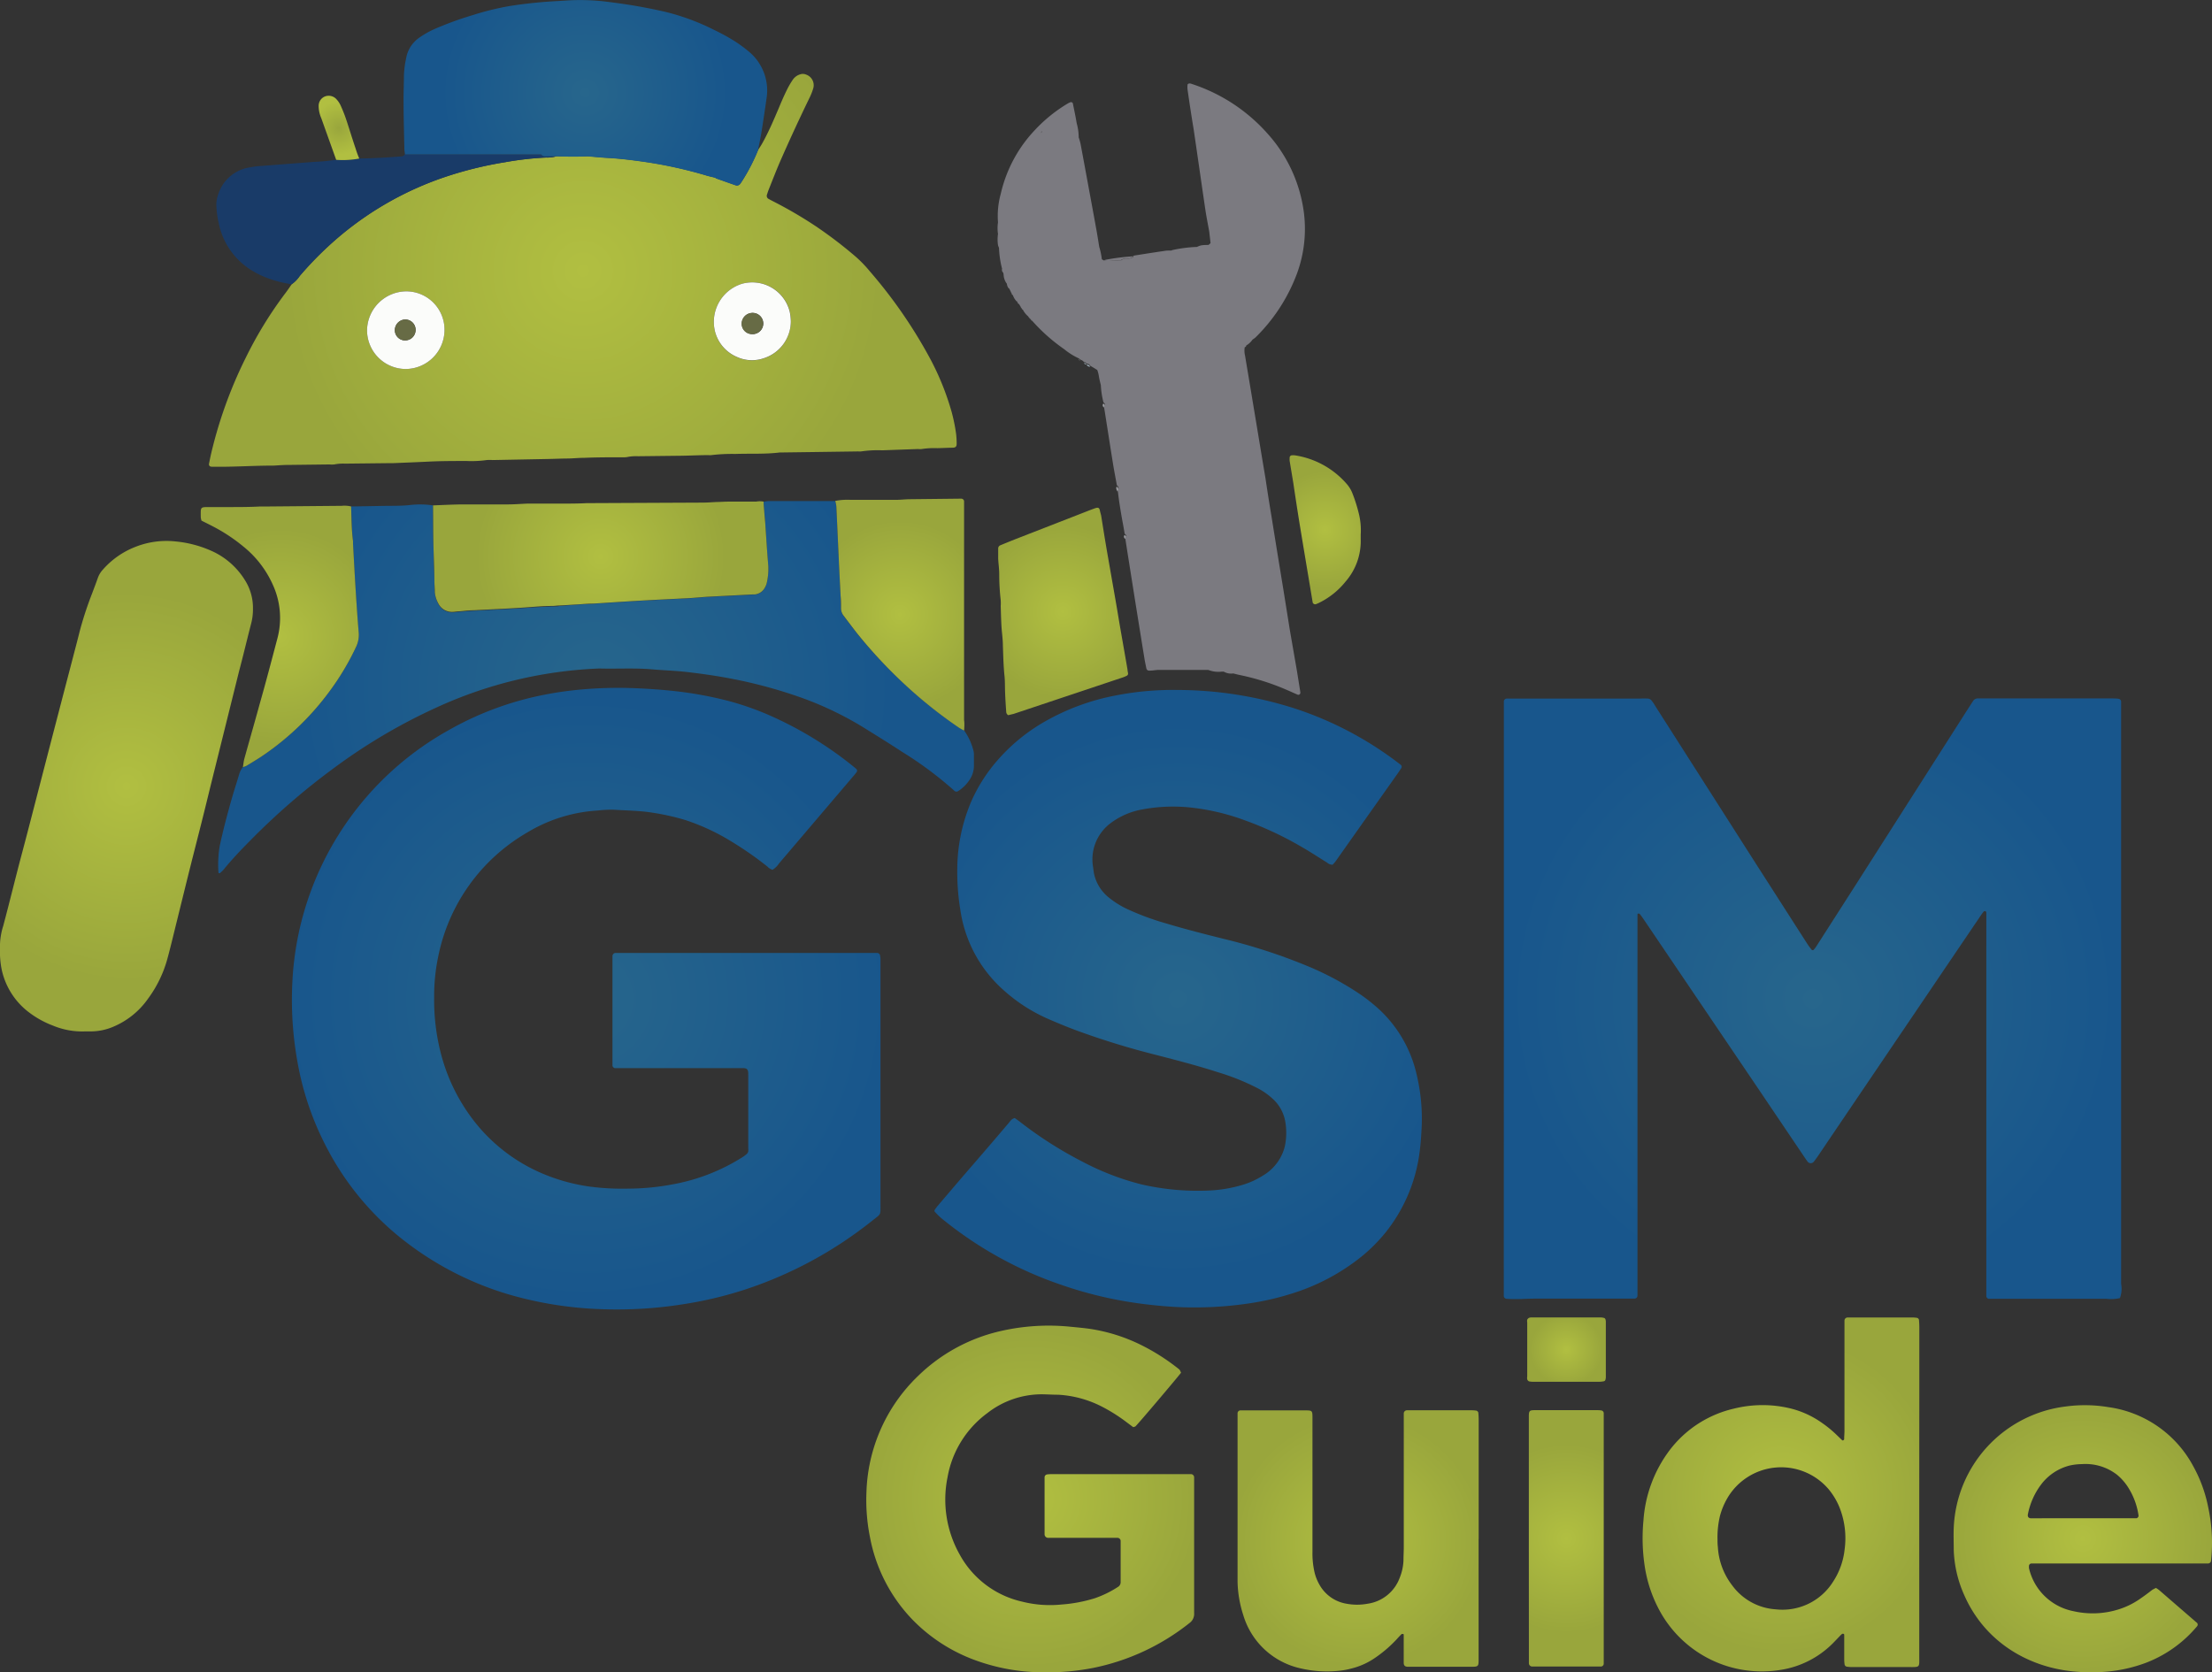 <svg xmlns="http://www.w3.org/2000/svg" xmlns:xlink="http://www.w3.org/1999/xlink" id="Calque_1" data-name="Calque 1" width="358.53" height="271.09" viewBox="0 0 358.53 271.09"><rect x="0" y="0" width="358.53" height="271.09" fill="#333333" stroke="none"/><defs><radialGradient id="radial-gradient" cx="293.83" cy="161.9" r="49.4" gradientUnits="userSpaceOnUse"><stop offset="0" stop-color="#27668c"></stop><stop offset="1" stop-color="#18568c"></stop></radialGradient><radialGradient id="radial-gradient-2" cx="95" cy="161.9" r="49.06" xlink:href="#radial-gradient"></radialGradient><radialGradient id="radial-gradient-3" cx="190.89" cy="161.9" r="45.12" xlink:href="#radial-gradient"></radialGradient><radialGradient id="radial-gradient-4" cx="94.49" cy="43.88" r="48.42" gradientUnits="userSpaceOnUse"><stop offset="0" stop-color="#b1bf41"></stop><stop offset="1" stop-color="#99a63c"></stop></radialGradient><radialGradient id="radial-gradient-5" cx="20.51" cy="127.46" r="31.64" xlink:href="#radial-gradient-4"></radialGradient><radialGradient id="radial-gradient-6" cx="96.64" cy="111.36" r="48.28" xlink:href="#radial-gradient"></radialGradient><radialGradient id="radial-gradient-7" cx="166.97" cy="243" r="27.36" xlink:href="#radial-gradient-4"></radialGradient><radialGradient id="radial-gradient-8" cx="288.65" cy="242.25" r="25.75" xlink:href="#radial-gradient-4"></radialGradient><radialGradient id="radial-gradient-9" cx="337.59" cy="249.42" r="21.3" xlink:href="#radial-gradient-4"></radialGradient><radialGradient id="radial-gradient-10" cx="220.09" cy="249.77" r="20.38" xlink:href="#radial-gradient-4"></radialGradient><radialGradient id="radial-gradient-11" cx="97.37" cy="90.21" r="20.25" xlink:href="#radial-gradient-4"></radialGradient><radialGradient id="radial-gradient-12" cx="145.87" cy="99.61" r="15.23" xlink:href="#radial-gradient-4"></radialGradient><radialGradient id="radial-gradient-13" cx="45.36" cy="103.17" r="17.51" xlink:href="#radial-gradient-4"></radialGradient><radialGradient id="radial-gradient-14" cx="172.29" cy="99.13" r="14.04" xlink:href="#radial-gradient-4"></radialGradient><radialGradient id="radial-gradient-15" cx="253.88" cy="249.4" r="15.32" xlink:href="#radial-gradient-4"></radialGradient><radialGradient id="radial-gradient-16" cx="214.76" cy="85.88" r="9.48" xlink:href="#radial-gradient-4"></radialGradient><radialGradient id="radial-gradient-17" cx="253.88" cy="218.79" r="5.84" xlink:href="#radial-gradient-4"></radialGradient><radialGradient id="radial-gradient-18" cx="54.94" cy="20.75" r="4.35" gradientUnits="userSpaceOnUse"><stop offset="0" stop-color="#99a63c"></stop><stop offset="1" stop-color="#b1bf41"></stop></radialGradient><radialGradient id="radial-gradient-19" cx="94.84" cy="15.02" r="23.39" xlink:href="#radial-gradient"></radialGradient></defs><path d="M243.75,161.91V115.39c0-.57,0-1.14,0-1.72a.5.5,0,0,1,.4-.42,3.59,3.59,0,0,1,.46,0h21.14a13.2,13.2,0,0,1,1.41,0,.84.84,0,0,1,.52.3,6.78,6.78,0,0,1,.61.9l16.17,25.34L292.93,153c.23.35.48.68.74,1a.32.32,0,0,0,.27,0,4.11,4.11,0,0,0,.48-.62l6.92-10.81,8.67-13.6,8.93-14,.85-1.31a.91.91,0,0,1,.78-.44H342c.47,0,.94,0,1.4.06a.5.5,0,0,1,.4.42c0,.16,0,.32,0,.47,0,.52,0,1,0,1.57q0,46.2,0,92.39a4.39,4.39,0,0,1-.19,2.3,6.1,6.1,0,0,1-2.17.12c-5.85,0-11.7,0-17.54,0-.52,0-1.05,0-1.57,0a.48.48,0,0,1-.38-.42c0-.16,0-.31,0-.47V149.47c0-.53,0-1.05,0-1.57a.26.26,0,0,0-.18-.2.31.31,0,0,0-.26.09c-.23.29-.44.59-.64.89q-3.78,5.58-7.55,11.15l-13.78,20.36q-2.41,3.56-4.82,7.13c-.24.35-.48.69-.73,1a.63.63,0,0,1-1,0c-.22-.29-.43-.6-.63-.9L285,176.51,266.5,149.16c-.23-.34-.47-.69-.73-1,0-.06-.18-.05-.27-.05a.12.12,0,0,0-.09.09c0,.52,0,1,0,1.56v58.89c0,.46,0,.93,0,1.4a.49.49,0,0,1-.51.47l-1.41,0H249c-1,0-2,.06-3,.08-.62,0-1.25,0-1.87-.06a.48.48,0,0,1-.39-.42c0-.16,0-.31,0-.47,0-.47,0-.94,0-1.41Z" style="fill:url(#radial-gradient)"></path><path d="M125.22,141a1.72,1.72,0,0,1-.8-.49,55.78,55.78,0,0,0-5.91-4.12,35,35,0,0,0-7.36-3.43,37.9,37.9,0,0,0-5.49-1.23c-2.07-.33-4.16-.33-6.24-.47a19,19,0,0,0-2.49.13A25,25,0,0,0,85.38,135,30.05,30.05,0,0,0,71,155.21a31.09,31.09,0,0,0-.63,6.53,34.33,34.33,0,0,0,1,8.68,30,30,0,0,0,6.17,12.18,27.83,27.83,0,0,0,10.66,7.76,30.33,30.33,0,0,0,7.38,2,40.66,40.66,0,0,0,6.24.33A39,39,0,0,0,109,192a31.6,31.6,0,0,0,11.31-4.39,5.23,5.23,0,0,0,.75-.56.83.83,0,0,0,.22-.4,1.83,1.83,0,0,0,0-.47v-12a2.11,2.11,0,0,0-.06-.62.59.59,0,0,0-.29-.33,1.14,1.14,0,0,0-.46-.07H101.1c-.47,0-.94,0-1.41,0a.49.49,0,0,1-.42-.39c0-.21,0-.42,0-.63V155.58c0-.21,0-.42,0-.62a.53.53,0,0,1,.52-.48c.42,0,.84,0,1.25,0q20,0,39.94,0l1.25,0a.54.54,0,0,1,.42.4c0,.16.05.31.06.47,0,.31,0,.62,0,.94v38.83c0,1.93.15,1.6-1.3,2.74a66.14,66.14,0,0,1-20.68,11.2,63.4,63.4,0,0,1-10.19,2.4,68.43,68.43,0,0,1-12.79.78,60.71,60.71,0,0,1-15.26-2.39,51.34,51.34,0,0,1-16.4-8.28,45.92,45.92,0,0,1-13-15.27A47.65,47.65,0,0,1,48.19,172a56.27,56.27,0,0,1-.81-12.63,49.45,49.45,0,0,1,25.25-40.95A51.06,51.06,0,0,1,87,112.88a57.65,57.65,0,0,1,7.73-1.15,67.32,67.32,0,0,1,7.51-.19c2.4.08,4.79.24,7.18.5a61.23,61.23,0,0,1,8.61,1.58,46.17,46.17,0,0,1,6.78,2.38,60.2,60.2,0,0,1,13.7,8.41l.24.21a.39.39,0,0,1,.09.55c-.13.17-.25.33-.39.49q-6.09,7.16-12.18,14.31A3.45,3.45,0,0,1,125.22,141Z" style="fill:url(#radial-gradient-2)"></path><path d="M216,140.18a1.29,1.29,0,0,1-.91-.35c-1.33-.82-2.64-1.69-4-2.47a55.39,55.39,0,0,0-9.49-4.44,36.5,36.5,0,0,0-8-1.94,27.09,27.09,0,0,0-8.57.26,12,12,0,0,0-5,2.19,7.32,7.32,0,0,0-2.9,6.87c.09.51.11,1,.24,1.54a6.79,6.79,0,0,0,2.08,3.43,14.4,14.4,0,0,0,3.57,2.24,42.87,42.87,0,0,0,6,2.19c3.1.93,6.24,1.73,9.37,2.51A91.71,91.71,0,0,1,212,156.64a48.09,48.09,0,0,1,8.14,4.33,27.66,27.66,0,0,1,3.56,2.81,20.63,20.63,0,0,1,5.93,10.48,30.72,30.72,0,0,1,.75,9.32,39.1,39.1,0,0,1-.4,4,26.19,26.19,0,0,1-5.37,12.18,26.74,26.74,0,0,1-4,4,34.17,34.17,0,0,1-11.42,6,44.36,44.36,0,0,1-7.48,1.64,60.17,60.17,0,0,1-10.3.51c-2-.08-4-.26-5.93-.5a65,65,0,0,1-13.54-3.15,62.39,62.39,0,0,1-19.44-10.84,13.44,13.44,0,0,1-1-1,.28.28,0,0,1,0-.28,7.26,7.26,0,0,1,.46-.63c1.53-1.79,3.05-3.58,4.58-5.36q3.47-4,6.94-8.08c.26-.31.47-.7,1-.82.26.19.56.39.84.61a64.13,64.13,0,0,0,10.15,6.47A42.85,42.85,0,0,0,185,192a40.7,40.7,0,0,0,10.89,1,22.23,22.23,0,0,0,5.54-.93,13.19,13.19,0,0,0,3.26-1.49,7.64,7.64,0,0,0,3.44-4.31,7.06,7.06,0,0,0,.21-.91,10.67,10.67,0,0,0,0-3.43,6.51,6.51,0,0,0-1.7-3.46,11.12,11.12,0,0,0-2.9-2.11,37,37,0,0,0-6.24-2.51c-3.32-1.08-6.71-1.95-10.09-2.83a128.4,128.4,0,0,1-13-4c-1.52-.57-3-1.18-4.49-1.83a26.84,26.84,0,0,1-7-4.45,21.48,21.48,0,0,1-7.25-13.15,37.67,37.67,0,0,1-.51-6.7,28.15,28.15,0,0,1,2.33-11.11,26.11,26.11,0,0,1,4.42-6.79,29.6,29.6,0,0,1,7.53-6.07,37.1,37.1,0,0,1,11.25-4.15,48.38,48.38,0,0,1,10.12-.92,62.53,62.53,0,0,1,19.38,3.11,56.64,56.64,0,0,1,16.4,8.68l.49.38a.42.42,0,0,1,0,.56c-.17.27-.34.53-.52.78L220,134.64l-3.53,5C216.33,139.83,216.16,140,216,140.18Z" style="fill:url(#radial-gradient-3)"></path><path d="M122.83,24.39c.27-.44.57-.86.81-1.32,1-1.8,1.78-3.66,2.58-5.53.41-1,.81-1.92,1.27-2.86a13.26,13.26,0,0,1,1-1.74,2.21,2.21,0,0,1,1.25-.9,1.3,1.3,0,0,1,.91.05,1.82,1.82,0,0,1,1.15,2.28,10,10,0,0,1-.64,1.59q-2.46,5.07-4.72,10.23c-.66,1.53-1.26,3.09-1.88,4.64-.09.24-.17.49-.25.74a.55.55,0,0,0,.26.67c.36.2.73.39,1.1.58a68.5,68.5,0,0,1,6.61,3.89,70.26,70.26,0,0,1,6.46,4.94A20.33,20.33,0,0,1,141,44a78.29,78.29,0,0,1,9.46,13.59,43.31,43.31,0,0,1,3.8,9.24,28.13,28.13,0,0,1,.71,3.52,13.6,13.6,0,0,1,.09,1.56c0,.47-.15.65-.64.67-.84,0-1.67.06-2.51.07a13,13,0,0,0-2.49.14,2.59,2.59,0,0,1-.62,0L143,73a18.79,18.79,0,0,0-3.43.18,2.43,2.43,0,0,1-.47,0l-6.41.09-6,.08h-.31c-2.39.3-4.79.15-7.19.24a28.22,28.22,0,0,0-3.9.19,2.44,2.44,0,0,1-.47,0c-1.46,0-2.92.08-4.38.1l-7,.08a7.09,7.09,0,0,0-1.72.12,3.29,3.29,0,0,1-.77.05c-2.09,0-4.18,0-6.26.09-.84,0-1.67.08-2.5.11-1.15,0-2.3.06-3.45.08l-8.91.17a5.83,5.83,0,0,0-.94,0,18,18,0,0,1-3.28.15c-2,0-4.07,0-6.1.1s-3.86.17-5.79.25l-.62,0-7.2.08a7,7,0,0,0-1.71.13,4,4,0,0,1-.78,0l-6.73.08c-.78,0-1.56.07-2.35.11l-.15,0c-3.23,0-6.46.24-9.7.18l-.16,0c-.32,0-.49-.2-.44-.48.09-.46.18-.92.28-1.38A71.5,71.5,0,0,1,39.83,58a64.39,64.39,0,0,1,6.46-10.52c.35-.46.67-.94,1-1.41a5.18,5.18,0,0,0,1.3-1.34,55.56,55.56,0,0,1,6.77-6.69,52.63,52.63,0,0,1,16.82-9.37,61.18,61.18,0,0,1,9.69-2.38,51.58,51.58,0,0,1,6.67-.76,5.1,5.1,0,0,0,1.69-.21c1.67.05,3.33.07,5,0,1.14.09,2.28.21,3.42.27,1.93.11,3.84.35,5.74.62a70.83,70.83,0,0,1,10.2,2.25c.45.13.91.22,1.36.34,0,0,.07.08.12.1,1.07.38,2.15.77,3.23,1.14a.65.65,0,0,0,.68-.26c.06-.09.13-.17.18-.25A30.84,30.84,0,0,0,122.83,24.39Zm5.35,27.68a8.85,8.85,0,0,0-.16-1.55A6.26,6.26,0,0,0,120.28,46a6.46,6.46,0,0,0-4.36,7.87,6.16,6.16,0,0,0,3.49,4,5.87,5.87,0,0,0,4.4.22A6.29,6.29,0,0,0,128.18,52.07ZM65.73,59.82a6.34,6.34,0,0,0,6.32-6.4,6.21,6.21,0,0,0-6.15-6.19,6.41,6.41,0,0,0-6.41,6.32A6.29,6.29,0,0,0,65.73,59.82Z" style="fill:url(#radial-gradient-4)"></path><path d="M0,153.88a11,11,0,0,1,.52-3.77c1.05-3.93,2-7.87,3.05-11.81s2.05-7.86,3.07-11.79q2.49-9.62,5-19.22c.43-1.67.88-3.33,1.29-5a56.91,56.91,0,0,1,2-6.09c.31-.83.63-1.66.92-2.49a3.88,3.88,0,0,1,.79-1.33,13.52,13.52,0,0,1,5.19-3.68,13.66,13.66,0,0,1,6.59-.93,18.43,18.43,0,0,1,6.3,1.74,12.25,12.25,0,0,1,5,4.57A8.39,8.39,0,0,1,41,98.69a9.06,9.06,0,0,1-.27,2.31c-.68,2.62-1.3,5.26-2,7.89L34.85,124.5c-.71,2.83-1.39,5.67-2.1,8.5-.62,2.47-1.26,4.95-1.88,7.42-.72,2.88-1.43,5.77-2.14,8.65-.52,2.07-1,4.15-1.56,6.21A19.52,19.52,0,0,1,24,161.89a13.07,13.07,0,0,1-5.65,4.56,9.34,9.34,0,0,1-3.8.75h-.78a12.3,12.3,0,0,1-5.19-.94A15.43,15.43,0,0,1,4.55,164a11.78,11.78,0,0,1-4.29-6.89A14.46,14.46,0,0,1,0,153.88Z" style="fill:url(#radial-gradient-5)"></path><path d="M56.91,82.1c.1,0,.21,0,.31,0L62.86,82c1.19,0,2.39,0,3.59-.13a14.2,14.2,0,0,1,3.74.06c0,2.55,0,5.11.1,7.66,0,1.56.11,3.13.12,4.69,0,.57,0,1.15.07,1.72a4.56,4.56,0,0,0,.58,1.93,2.46,2.46,0,0,0,2.3,1.34c.37,0,.73-.06,1.09-.09.78-.06,1.56-.13,2.34-.17,2.76-.15,5.52-.26,8.27-.45,1.51-.11,3-.2,4.53-.25.36,0,.73,0,1.09-.07L93.8,98c.78-.05,1.56-.07,2.34-.12,2.45-.15,4.89-.32,7.33-.46,2.71-.16,5.42-.28,8.12-.42,1.1-.06,2.19-.18,3.28-.24l7.18-.37.31,0a2.07,2.07,0,0,0,1.61-1.1,2.5,2.5,0,0,0,.3-.72,10.05,10.05,0,0,0,.26-2.79c-.2-2.34-.34-4.68-.5-7,0-.62-.11-1.24-.16-1.87s-.07-1-.1-1.56a5,5,0,0,1,.76-.12l10.54,0a1.76,1.76,0,0,1,.31,0,5.63,5.63,0,0,1,.18.91c.14,3,.27,5.92.41,8.88.08,1.88.19,3.75.28,5.62,0,.67.07,1.35.07,2a1.91,1.91,0,0,0,.39,1.16c.76,1,1.5,2,2.29,3a78,78,0,0,0,9.91,10.16,74.41,74.41,0,0,0,6.54,5,7.17,7.17,0,0,0,.82.45,10,10,0,0,1,1.5,3.24,2.8,2.8,0,0,1,.09.77c0,.52,0,1,0,1.57a4.19,4.19,0,0,1-.84,2.62,6,6,0,0,1-1.69,1.61.5.5,0,0,1-.7-.08,59.63,59.63,0,0,0-8.4-6.25c-2.13-1.4-4.31-2.74-6.48-4.09a54.38,54.38,0,0,0-11.2-5.16A77,77,0,0,0,118.43,110c-2.4-.46-4.83-.8-7.26-1.08-1.81-.2-3.64-.25-5.45-.41-2.87-.25-5.74-.06-8.6-.14a69.74,69.74,0,0,0-26.43,6.35A91.93,91.93,0,0,0,54,124.6a111.6,111.6,0,0,0-13.46,11.68c-1.51,1.52-3,3.09-4.33,4.73-.17.19-.37.36-.56.54,0,0-.1,0-.14,0s-.1-.06-.1-.09a18.46,18.46,0,0,1,.18-4.2c.56-2.66,1.26-5.28,2-7.88.36-1.25.77-2.49,1.14-3.74a3.76,3.76,0,0,1,.6-1.26,3.31,3.31,0,0,0,.58-.21c.93-.57,1.88-1.13,2.78-1.75a44.24,44.24,0,0,0,10.83-10.49,41.84,41.84,0,0,0,4.22-7.12,4.5,4.5,0,0,0,.39-2.26c-.2-2.39-.36-4.78-.51-7.17s-.27-4.78-.41-7.18c0-.15,0-.31,0-.46C57,85.85,57,84,56.91,82.1Z" style="fill:url(#radial-gradient-6)"></path><path d="M183.68,231.36l-1.23-.92a27.34,27.34,0,0,0-4-2.49,17.67,17.67,0,0,0-6.9-1.85c-.89,0-1.77-.06-2.66-.07a14.33,14.33,0,0,0-8.86,3.05,16.42,16.42,0,0,0-6.45,10.4,18.16,18.16,0,0,0,2,12.58,15.38,15.38,0,0,0,10.08,7.58,18.42,18.42,0,0,0,6.37.47,23.85,23.85,0,0,0,5.36-1,16.81,16.81,0,0,0,3.79-1.84.88.88,0,0,0,.46-.76c0-2.24,0-4.49,0-6.73a.52.52,0,0,0-.52-.48l-1.25,0h-10a.58.58,0,0,1-.56-.62c0-.05,0-.1,0-.16v-8.77c0-.1,0-.2,0-.31a.49.49,0,0,1,.39-.42,6.81,6.81,0,0,1,.78-.05h21.93l.62,0a.53.53,0,0,1,.52.48c0,.36,0,.73,0,1.09V246c0,5.17,0,10.34,0,15.51a1.8,1.8,0,0,1-.74,1.59,36.73,36.73,0,0,1-15.59,7.28,38.78,38.78,0,0,1-8.25.72,32.23,32.23,0,0,1-11-2,27.16,27.16,0,0,1-9.92-6.38A26.19,26.19,0,0,1,141,249.14a30.49,30.49,0,0,1-.56-7.32,27.25,27.25,0,0,1,8.31-18.71,28.11,28.11,0,0,1,13.43-7.33,34.92,34.92,0,0,1,11.35-.7c1,.1,2.08.19,3.11.34a28,28,0,0,1,8.18,2.55,34,34,0,0,1,6.2,3.93c.2.16.2.16.41.63-.6.8-6.81,8.14-7.39,8.7C183.93,231.3,183.81,231.31,183.68,231.36Z" style="fill:url(#radial-gradient-7)"></path><path d="M311.08,242q0,13.23,0,26.47c0,1.9.19,1.78-1.76,1.78H300.4a6.58,6.58,0,0,1-1.09-.07.49.49,0,0,1-.32-.29,5.74,5.74,0,0,1-.07-.93c0-1.3,0-2.6,0-3.91a.18.18,0,0,0-.19-.2c-.05,0-.11,0-.13,0a4.57,4.57,0,0,0-.45.43c-.4.41-.79.84-1.2,1.24a15.21,15.21,0,0,1-8.24,4.17,18.86,18.86,0,0,1-19.6-9.38,21.87,21.87,0,0,1-2.52-7.36,30.31,30.31,0,0,1-.21-7.49,21.32,21.32,0,0,1,4.19-11.3,18.19,18.19,0,0,1,10.4-6.79,19.26,19.26,0,0,1,9.15-.07,15.07,15.07,0,0,1,5.23,2.39,18.71,18.71,0,0,1,2.52,2.1l.68.65a.17.17,0,0,0,.27,0,.23.23,0,0,0,.09-.11c0-.47.05-.94.05-1.41V215.48q0-.71,0-1.41a.51.51,0,0,1,.5-.49h10.34a4.85,4.85,0,0,1,.93.06.44.44,0,0,1,.3.29,13.3,13.3,0,0,1,.06,1.41c0,3.7,0,7.41,0,11.12Zm-32.7,7.59c0,.28,0,.75.06,1.22a11.2,11.2,0,0,0,2.33,6.21,9.49,9.49,0,0,0,7.06,3.87,9.68,9.68,0,0,0,9.34-4.57,11.8,11.8,0,0,0,1.81-5.11,13.55,13.55,0,0,0-.74-6.62,11.14,11.14,0,0,0-1.79-3.1A10.1,10.1,0,0,0,279.9,243a11.7,11.7,0,0,0-1.12,2.74A14.91,14.91,0,0,0,278.38,249.54Z" style="fill:url(#radial-gradient-8)"></path><path d="M349.43,257.42a3.48,3.48,0,0,1,.53.35L356,263a.42.42,0,0,1,.08.67,1.27,1.27,0,0,1-.1.12,20.21,20.21,0,0,1-8.09,5.74,23.9,23.9,0,0,1-6.53,1.47,29.39,29.39,0,0,1-5.47-.06c-7.52-.79-14.25-5-17.47-12.25a19.43,19.43,0,0,1-1.75-7.42c0-1.2-.05-2.4,0-3.6A20.67,20.67,0,0,1,334.87,228a23.19,23.19,0,0,1,6.86.11,18.44,18.44,0,0,1,13.75,9.56,22.81,22.81,0,0,1,2.45,6.74,27.34,27.34,0,0,1,.45,8.56.5.5,0,0,1-.5.49l-1.57,0H330.79q-.78,0-1.56,0a.42.42,0,0,0-.37.42c0,.1,0,.21,0,.31a9.2,9.2,0,0,0,7.22,7,14,14,0,0,0,7.27-.28,12.62,12.62,0,0,0,3.37-1.62c.73-.5,1.42-1,2.14-1.57Zm-11.89-11.3h7.66c.37,0,.73,0,1.1,0a.42.42,0,0,0,.32-.46,11.45,11.45,0,0,0-1.5-4.24,8.69,8.69,0,0,0-2-2.36,8.33,8.33,0,0,0-5.71-1.71,9.13,9.13,0,0,0-2,.24,8.39,8.39,0,0,0-4.59,3.08,11.72,11.72,0,0,0-2.13,4.81c-.08.38.1.63.45.65l.79,0Z" style="fill:url(#radial-gradient-9)"></path><path d="M239.66,249.46v19.26c0,1.48.06,1.49-1.44,1.48h-10c-.49,0-.69-.19-.7-.64,0-.73,0-1.46,0-2.19s0-1.57,0-2.35c0,0,0-.12-.06-.12s-.23-.05-.28,0c-.26.25-.51.52-.75.79a20.71,20.71,0,0,1-3.55,3.06,11.53,11.53,0,0,1-3.83,1.73,12.16,12.16,0,0,1-2,.37,18.72,18.72,0,0,1-6.37-.42,12.49,12.49,0,0,1-9.16-8.59,18.81,18.81,0,0,1-.93-5.38c0-.47,0-.94,0-1.41V230.62c0-.52,0-1.05,0-1.57a.49.49,0,0,1,.4-.41c.31,0,.62,0,.94,0h9.7c1,0,1.09.05,1.1,1,0,.41,0,.83,0,1.25q0,10.34,0,20.67a13.72,13.72,0,0,0,.32,3.26,7.4,7.4,0,0,0,.77,2,6.18,6.18,0,0,0,4.43,3.16,9.36,9.36,0,0,0,3.42,0,6.52,6.52,0,0,0,5.21-4.23,8.26,8.26,0,0,0,.6-2.74c0-.73.05-1.46.05-2.19V230.52q0-.71,0-1.41a.52.52,0,0,1,.5-.49l.79,0h9.55a5.74,5.74,0,0,1,.93.06.49.49,0,0,1,.31.3,13,13,0,0,1,.06,1.4v19.1Z" style="fill:url(#radial-gradient-10)"></path><path d="M123.77,81.32c0,.52.06,1,.1,1.56s.11,1.25.16,1.87c.16,2.34.3,4.68.5,7a10.05,10.05,0,0,1-.26,2.79,2.5,2.5,0,0,1-.3.72,2.07,2.07,0,0,1-1.61,1.1l-.31,0-7.18.37c-1.09.06-2.18.18-3.28.24-2.7.14-5.41.26-8.12.42-2.44.14-4.88.31-7.33.46-.78,0-1.56.07-2.34.12l-3.12.19c-.36,0-.73.06-1.09.07-1.51,0-3,.14-4.53.25-2.75.19-5.51.3-8.27.45-.78,0-1.56.11-2.34.17-.36,0-.72.09-1.09.09a2.46,2.46,0,0,1-2.3-1.34A4.56,4.56,0,0,1,70.48,96c0-.57-.06-1.15-.07-1.72,0-1.56-.07-3.13-.12-4.69-.09-2.55-.07-5.11-.1-7.66,1.56-.06,3.12-.14,4.68-.16,2.5,0,5,0,7.51,0,1,0,2.08-.09,3.12-.13h1.25c1.41,0,2.81,0,4.22,0s2.81,0,4.22-.08l1.09,0,17.51-.08c.78,0,1.56-.06,2.34-.1.62,0,1.25-.06,1.87-.06h4.54A3.21,3.21,0,0,1,123.77,81.32Z" style="fill:url(#radial-gradient-11)"></path><path d="M156.27,118.43a7.17,7.17,0,0,1-.82-.45,74.41,74.41,0,0,1-6.54-5A78,78,0,0,1,139,102.77c-.79-1-1.53-2-2.29-3a1.91,1.91,0,0,1-.39-1.16c0-.67,0-1.35-.07-2-.09-1.87-.2-3.74-.28-5.62-.14-3-.27-5.92-.41-8.88a5.63,5.63,0,0,0-.18-.91,10.37,10.37,0,0,1,2.49-.17c2.45,0,4.9,0,7.35,0,.73,0,1.46-.09,2.18-.1l8.14-.09.31,0a.46.46,0,0,1,.41.39c0,.31,0,.62,0,.93q0,7.91,0,15.81,0,9.38,0,18.77C156.35,117.28,156.3,117.85,156.27,118.43Z" style="fill:url(#radial-gradient-12)"></path><path d="M56.91,82.1c.07,1.88.06,3.75.31,5.62,0,.15,0,.31,0,.46.14,2.4.26,4.79.41,7.18s.31,4.78.51,7.17a4.5,4.5,0,0,1-.39,2.26,41.84,41.84,0,0,1-4.22,7.12A44.24,44.24,0,0,1,42.73,122.4c-.9.62-1.85,1.18-2.78,1.75a3.31,3.31,0,0,1-.58.21c.08-.46.12-.93.24-1.38.83-3,1.7-6,2.52-9,1-3.51,1.91-7,2.85-10.55a12.91,12.91,0,0,0-.72-8.55,16.68,16.68,0,0,0-4.8-6.27,27.65,27.65,0,0,0-4.94-3.27c-.59-.31-1.2-.61-1.86-.94a3.07,3.07,0,0,1-.12-.56c0-1.71-.15-1.64,1.57-1.64h3c1.66,0,3.33,0,5-.09q.47,0,.93,0L55.36,82A4.76,4.76,0,0,1,56.91,82.1Z" style="fill:url(#radial-gradient-13)"></path><path d="M163.42,115.94a.66.66,0,0,1-.33-.55c-.07-1-.14-2.07-.18-3.11s0-1.88-.11-2.81c-.16-1.61-.19-3.22-.25-4.84,0-1-.17-2.07-.23-3.11s-.09-2.18-.12-3.28a7.17,7.17,0,0,0,0-.93,37.14,37.14,0,0,1-.24-4.21c0-.83-.12-1.66-.17-2.49,0-.58,0-1.15,0-1.72a.55.55,0,0,1,.34-.49q1.23-.51,2.46-1L175.89,83c.53-.21,1.07-.42,1.61-.61s.7-.05.79.45c.05.25.14.5.19.75.25,1.54.49,3.09.75,4.63.23,1.38.48,2.76.72,4.15.49,2.82,1,5.64,1.46,8.47.44,2.56.9,5.12,1.34,7.69,0,.2.06.41.09.62a.38.38,0,0,1-.2.39,4.55,4.55,0,0,1-.72.3l-17.63,5.89C164,115.8,163.69,115.87,163.42,115.94Z" style="fill:url(#radial-gradient-14)"></path><path d="M247.8,249.3V230.06c0-1.5-.05-1.46,1.44-1.46h9.39c.31,0,.62,0,.93.05a.46.46,0,0,1,.38.42c0,.16,0,.31,0,.47v38.64c0,.52,0,1,0,1.56a.49.49,0,0,1-.4.42c-.16,0-.31,0-.47,0H248.75c-.16,0-.31,0-.47,0a.54.54,0,0,1-.47-.53c0-.36,0-.73,0-1.09Z" style="fill:url(#radial-gradient-15)"></path><path d="M90.22,25.33a5.1,5.1,0,0,1-1.69.21,51.58,51.58,0,0,0-6.67.76,61.18,61.18,0,0,0-9.69,2.38,52.63,52.63,0,0,0-16.82,9.37,55.56,55.56,0,0,0-6.77,6.69,5.18,5.18,0,0,1-1.3,1.34,19,19,0,0,1-3.93-1,14.69,14.69,0,0,1-2.52-1.23,11.67,11.67,0,0,1-5.39-7.74,14.62,14.62,0,0,1-.37-2.79,4.78,4.78,0,0,1,.31-1.84,6.33,6.33,0,0,1,5.09-4.34c.41-.07.82-.15,1.24-.19l9.21-.71a32.91,32.91,0,0,0,3.57-.34,14.19,14.19,0,0,0,3.74-.21c1.2,0,2.4-.06,3.6-.12s2.19-.14,3.28-.22a.62.62,0,0,0,.5-.33l1.73,0h1.88c.36,0,.72,0,1.09,0H85.06c.36,0,.72,0,1.08,0h1.57a.81.81,0,0,0,.67.32Z" style="fill:#193b68"></path><path d="M220.55,86.67c0,.41,0,.56,0,.72a10,10,0,0,1-2.47,6.91,12.57,12.57,0,0,1-4.38,3.47c-.14.07-.28.12-.43.18a.44.44,0,0,1-.5-.26l-.36-2.16c-.59-3.55-1.19-7.1-1.77-10.65-.35-2.16-.68-4.32-1-6.48-.2-1.24-.41-2.47-.61-3.7a3.73,3.73,0,0,1,0-.47.39.39,0,0,1,.35-.42,3.68,3.68,0,0,1,.47,0,13.9,13.9,0,0,1,8.45,4.66,5.2,5.2,0,0,1,.89,1.46,24.67,24.67,0,0,1,1,3.11A11.29,11.29,0,0,1,220.55,86.67Z" style="fill:url(#radial-gradient-16)"></path><path d="M253.75,224H248.6a3.38,3.38,0,0,1-.78-.07.56.56,0,0,1-.28-.32,1.19,1.19,0,0,1,0-.46v-8.76a1.19,1.19,0,0,1,0-.46.69.69,0,0,1,.31-.3,1.14,1.14,0,0,1,.46-.06H259.4a2.16,2.16,0,0,1,.62.09.37.37,0,0,1,.2.22,1.42,1.42,0,0,1,.06.46v8.91a1.48,1.48,0,0,1-.08.46.32.32,0,0,1-.21.2,4,4,0,0,1-.77.09Z" style="fill:url(#radial-gradient-17)"></path><path d="M58.23,25.7a14.19,14.19,0,0,1-3.74.21c-.8-2.25-1.61-4.49-2.41-6.74a5,5,0,0,1-.43-2,1.63,1.63,0,0,1,.94-1.5,1.68,1.68,0,0,1,1.87.34,3.93,3.93,0,0,1,.71,1,24,24,0,0,1,.92,2.3c.53,1.58,1,3.16,1.54,4.74C57.81,24.64,58,25.16,58.23,25.7Z" style="fill:url(#radial-gradient-18)"></path><path d="M178.85,65.42c.31.29.31.29.07.62A.4.4,0,0,1,178.85,65.42Z" style="fill:#a1a2a7"></path><path d="M181,78.88a.54.54,0,0,1,.14.81C181,79.45,180.83,79.2,181,78.88Z" style="fill:#9d9fa4"></path><path d="M182.29,86.72c.31.29.31.29.08.62A.41.41,0,0,1,182.29,86.72Z" style="fill:#a1a2a7"></path><path d="M176.11,59.11a.64.64,0,0,1,.59.33A.59.59,0,0,1,176.11,59.11Z" style="fill:#9eaeb9"></path><path d="M175.71,58.85a.39.39,0,0,1,.37.24A.39.39,0,0,1,175.71,58.85Z" style="fill:#9eaeb9"></path><path d="M174.8,58.22l.29.22A.28.28,0,0,1,174.8,58.22Z" style="fill:#848489"></path><path d="M128.18,52.07a6.29,6.29,0,0,1-4.37,6,5.87,5.87,0,0,1-4.4-.22,6.16,6.16,0,0,1-3.49-4A6.46,6.46,0,0,1,120.28,46,6.26,6.26,0,0,1,128,50.52,8.85,8.85,0,0,1,128.18,52.07Zm-6.31,2.09a1.72,1.72,0,1,0,0-3.43,1.76,1.76,0,0,0-1.64,1.74A1.68,1.68,0,0,0,121.87,54.16Z" style="fill:#fbfcfa"></path><path d="M65.73,59.82a6.29,6.29,0,0,1-6.24-6.27,6.41,6.41,0,0,1,6.41-6.32,6.21,6.21,0,0,1,6.15,6.19A6.34,6.34,0,0,1,65.73,59.82Zm1.63-6.29a1.67,1.67,0,0,0-1.78-1.73A1.73,1.73,0,0,0,64,53.54a1.65,1.65,0,0,0,1.7,1.64A1.69,1.69,0,0,0,67.36,53.53Z" style="fill:#fbfcfa"></path><path d="M179.47,42.32l2.19-.12a1.11,1.11,0,0,1,.82-.27,1.81,1.81,0,0,0,1.13-.26l-.08-.11a35.42,35.42,0,0,0-4.23.53,2.49,2.49,0,0,0-.44.14v0Z" style="fill:#7b7a80"></path><path d="M209.06,102.12,208,95.48l-.81-4.94q-.54-3.32-1.07-6.64-.53-3.16-1-6.33-.57-3.39-1.13-6.78c-.39-2.37-.79-4.74-1.18-7.1-.33-2-.67-4-1-6a3.48,3.48,0,0,1-.06-1.4A.3.3,0,0,0,202,56a3,3,0,0,0,1-.93c.17-.13.35-.23.5-.37a28.38,28.38,0,0,0,6.41-9.56,21,21,0,0,0,1.44-10.59,23.65,23.65,0,0,0-6-13,28,28,0,0,0-12.36-8,.63.63,0,0,0-.3,0c-.09,0-.2.11-.21.18a4.07,4.07,0,0,0,0,.78c.31,2.17.64,4.33,1,6.5.63,4.29,1.24,8.58,1.87,12.86.18,1.24.43,2.46.65,3.69l.21,1.86-.33.29c-.39,0-.79,0-1.19.07a3.12,3.12,0,0,0-.68.25,22.45,22.45,0,0,0-4,.51.54.54,0,0,0-.13.07c-.42,0-.83,0-1.24.08-1.59.23-3.17.48-4.75.73a.79.79,0,0,0-.28.13l.08.11h0a1.81,1.81,0,0,1-1.13.26,1.11,1.11,0,0,0-.82.27h0l-2.19.12c-.33.22-.44.27-.64.16.2.11.31.06.64-.16l-.61-.07v0l-.35-.21a10.83,10.83,0,0,0-.42-2h-.24a.78.78,0,0,1-.22,0,.78.78,0,0,0,.22,0h.24c-.15-.92-.29-1.85-.46-2.77-.46-2.57-.94-5.13-1.41-7.69-.39-2.1-.77-4.2-1.17-6.3a9.6,9.6,0,0,0-.29-1l-.23,0,.23,0a8.6,8.6,0,0,0-.33-2.31c-.17-1.08-.41-2.15-.62-3.22a.33.33,0,0,0-.39-.17,3.23,3.23,0,0,0-.42.2,24.24,24.24,0,0,0-5.33,4.3,22.16,22.16,0,0,0-5.54,10.34,13.44,13.44,0,0,0-.45,4.64,6.24,6.24,0,0,0,0,1.88,6.1,6.1,0,0,0,0,1.81,2.14,2.14,0,0,0,.16.42.88.88,0,0,0,.24-.19.88.88,0,0,1-.24.19h0a15.78,15.78,0,0,0,.5,3.41.62.62,0,0,0,.19.64l.06.31A2.55,2.55,0,0,0,163.2,46a1.32,1.32,0,0,0,.31.76h0l.06,0,.3.61h-.05l.06,0a.13.13,0,0,0,.09.15.32.32,0,0,0,.21.33,2.47,2.47,0,0,0,.6,1l0,0h.07a.13.13,0,0,0,.1.15.25.25,0,0,0,.21.28l.29.48h0a.26.26,0,0,0,.15.2.19.19,0,0,0,.18.22,3.35,3.35,0,0,0,.89,1.12l0,0a.26.26,0,0,0,.18.2c0,.11,0,.16.15.17a.12.12,0,0,0,.12.13.15.15,0,0,0,.16.18,28.92,28.92,0,0,0,5.2,4.62,10.82,10.82,0,0,0,2.35,1.48l.29.22.31.14.31.27a.39.39,0,0,1,.37.24l0,0a.64.64,0,0,1,.59.33l1.15.7a5.55,5.55,0,0,1,.18.59c.08.35.12.69.19,1s.14.58.21.87a13.84,13.84,0,0,0,.42,2.78c.31.29.31.29.07.62l.15.91c.46,2.91.91,5.82,1.38,8.73.18,1.07.39,2.14.58,3.2a.54.54,0,0,1,.14.81c.18,1.64.45,3.27.74,4.9.14.71.26,1.42.38,2.13.31.29.31.29.08.62.18,1.18.36,2.35.55,3.53L184,97.48q.75,4.68,1.51,9.36c.08.51.2,1,.3,1.53a.45.45,0,0,0,.45.35c.47,0,.93-.08,1.39-.12a.83.83,0,0,1,.14-.13.83.83,0,0,0-.14.13h8.19a4.51,4.51,0,0,0,2.18.28l.33,0a2.4,2.4,0,0,0,1.55.29c.35.09.7.19,1.06.26a38.63,38.63,0,0,1,7.3,2.28c.53.22,1.05.46,1.58.69l.43.19a.33.33,0,0,0,.41-.06.39.39,0,0,0,.09-.29l-.57-3.55ZM168.85,21.25c0,.1,0,.2-.08.3,0-.1,0-.2.08-.3Z" style="fill:#7b7a80"></path><path d="M121.24,8.25a21.59,21.59,0,0,0-2.41-1.73c-1-.62-2.08-1.19-3.16-1.71a37,37,0,0,0-7.75-2.87A87.28,87.28,0,0,0,98.83.34,35,35,0,0,0,92,.07c-1.25.09-2.5.14-3.75.24C86.3.47,84.38.69,82.48,1a44.52,44.52,0,0,0-5.92,1.47,54.08,54.08,0,0,0-6,2.18A14.28,14.28,0,0,0,67.83,6.2a5.1,5.1,0,0,0-2,3.23,16.26,16.26,0,0,0-.36,2.79c0,1.35-.07,2.71-.06,4.07,0,2.6.08,5.21.13,7.82,0,.31.07.61.1.92l1.73,0h1.88c.36,0,.72,0,1.09,0H85.06c.36,0,.72,0,1.08,0h1.57a.81.81,0,0,0,.67.32l1.84,0c1.67.05,3.33.07,5,0,1.14.09,2.28.21,3.42.27,1.93.11,3.84.35,5.74.62a70.83,70.83,0,0,1,10.2,2.25c.45.13.91.22,1.36.34,0,0,.07.08.12.1,1.07.38,2.15.77,3.23,1.14a.65.65,0,0,0,.68-.26c.06-.09.13-.17.18-.25a30.84,30.84,0,0,0,2.69-5.12c.2-1,.42-2,.59-3.07q.42-2.62.79-5.26A8.19,8.19,0,0,0,121.24,8.25Z" style="fill:url(#radial-gradient-19)"></path><path d="M121.87,54.16a1.68,1.68,0,0,1-1.67-1.69,1.76,1.76,0,0,1,1.64-1.74,1.72,1.72,0,1,1,0,3.43Z" style="fill:#676b45"></path><path d="M67.36,53.53a1.69,1.69,0,0,1-1.7,1.65A1.65,1.65,0,0,1,64,53.54a1.73,1.73,0,0,1,1.62-1.74A1.67,1.67,0,0,1,67.36,53.53Z" style="fill:#676b45"></path></svg>